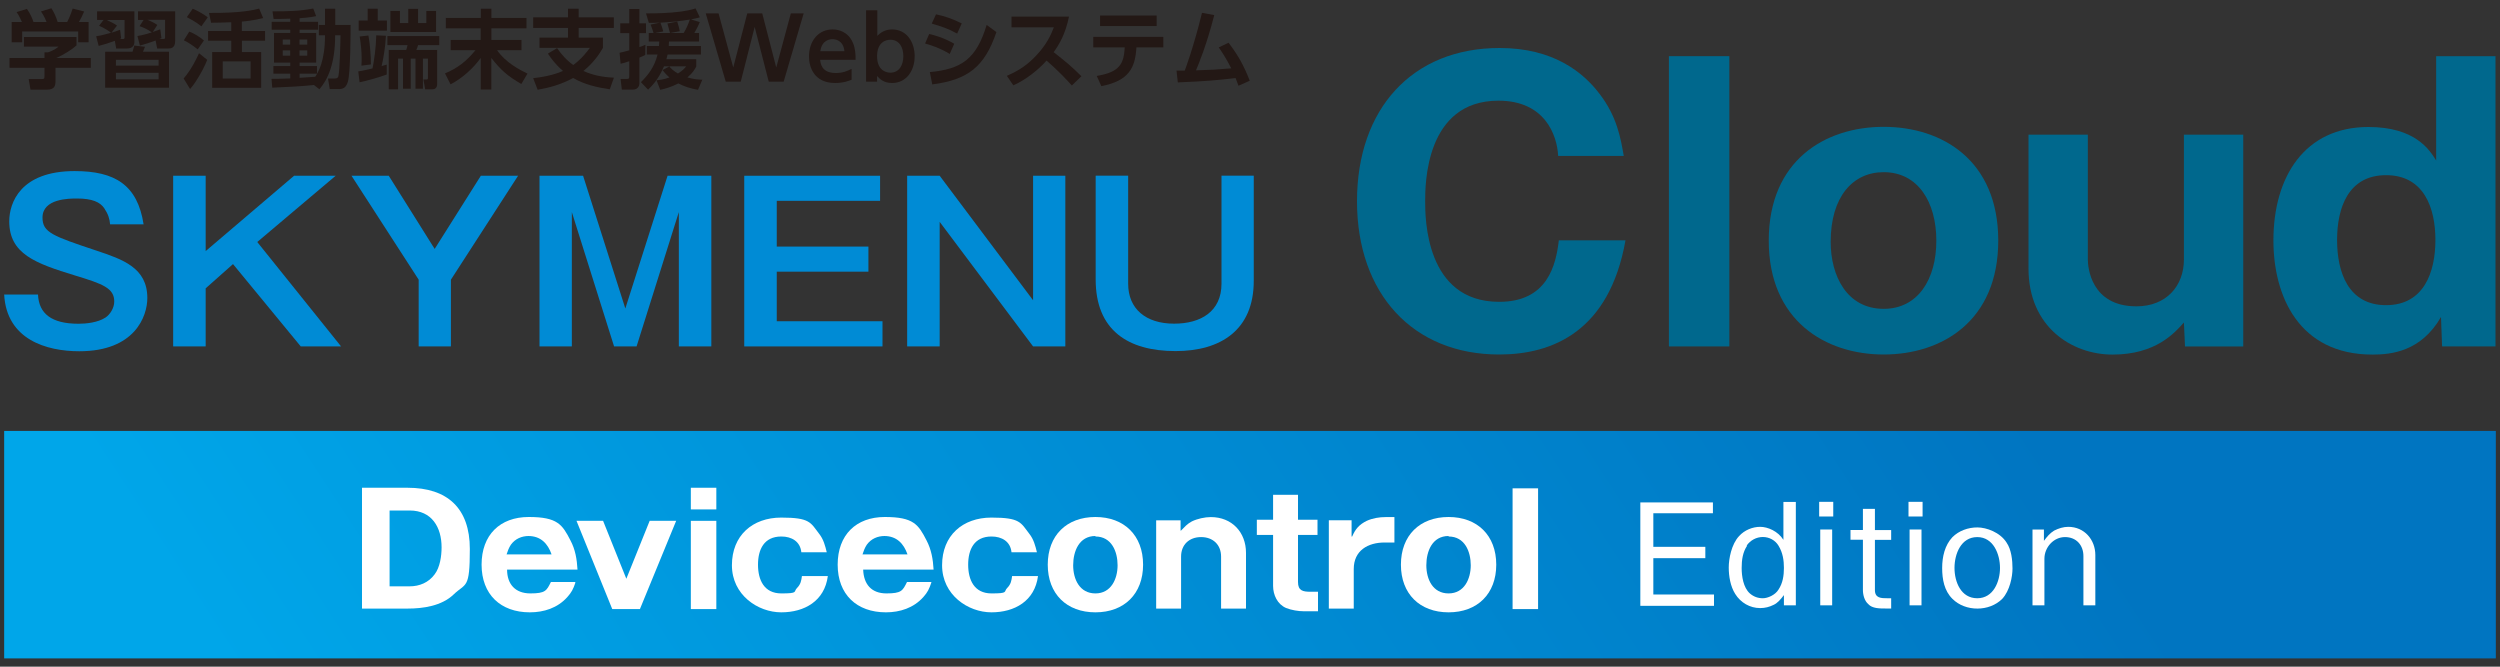 <?xml version="1.0" encoding="UTF-8"?>
<svg id="_レイヤー_2" data-name="レイヤー 2" xmlns="http://www.w3.org/2000/svg" xmlns:xlink="http://www.w3.org/1999/xlink" viewBox="0 0 300 80">
  <rect x="0" y="0" width="300" height="80" fill="#333333" stroke="none"/>
  <defs>
    <style>
      .cls-1 {
        fill: #231815;
      }

      .cls-2 {
        fill: #fff;
      }

      .cls-3 {
        fill: none;
      }

      .cls-4 {
        clip-path: url(#clippath-1);
      }

      .cls-5 {
        fill: #008bd5;
      }

      .cls-6 {
        fill: url(#_名称未設定グラデーション_4);
      }

      .cls-7 {
        fill: #00688d;
      }

      .cls-8 {
        clip-path: url(#clippath-2);
      }

      .cls-9 {
        clip-path: url(#clippath);
      }
    </style>
    <clipPath id="clippath">
      <rect class="cls-3" x=".5" y=".99" width="299" height="78.02"/>
    </clipPath>
    <clipPath id="clippath-1">
      <rect class="cls-3" x=".5" y="51.71" width="299" height="27.3"/>
    </clipPath>
    <linearGradient id="_名称未設定グラデーション_4" data-name="名称未設定グラデーション 4" x1="-458.29" y1="47.83" x2="-456.99" y2="47.83" gradientTransform="translate(-115959.25 12207.13) rotate(-180) scale(253.83)" gradientUnits="userSpaceOnUse">
      <stop offset="0" stop-color="#0075c1"/>
      <stop offset=".4" stop-color="#0075c1"/>
      <stop offset="1" stop-color="#00a6e9"/>
    </linearGradient>
    <clipPath id="clippath-2">
      <rect class="cls-3" x=".5" y=".99" width="299" height="78.02"/>
    </clipPath>
  </defs>
  <g id="Cloud_Devicecontrol">
    <g class="cls-9">
      <g class="cls-4">
        <rect class="cls-6" x="16.57" y="-26.46" width="266.86" height="183.64" transform="translate(-11.63 90.81) rotate(-32.49)"/>
      </g>
      <polygon class="cls-2" points="205.55 60.22 205.55 61.59 198.4 61.59 198.4 65.62 204.64 65.62 204.64 66.98 198.4 66.98 198.4 71.34 205.68 71.34 205.68 72.7 196.84 72.7 196.84 60.29 205.55 60.29 205.55 60.22"/>
      <g class="cls-8">
        <path class="cls-2" d="M215.5,60.22v12.42h-1.43v-1.23c-.39.52-.78.97-1.23,1.17-.52.26-1.04.39-1.62.39-1.23,0-2.34-.65-2.99-1.69-.58-.91-.78-2.14-.78-3.18s.32-2.79,1.24-3.77c.65-.72,1.62-1.11,2.53-1.11s2.14.52,2.79,1.56v-4.55h1.5ZM209.65,65.49c-.52.78-.65,1.69-.65,2.67s.19,2.34.98,3.05c.45.39.97.58,1.56.58s1.49-.39,1.88-1.04c.52-.78.65-1.69.65-2.6s-.13-1.82-.65-2.67c-.39-.65-1.11-1.04-1.88-1.04s-1.5.39-1.95,1.04h.07Z"/>
        <path class="cls-2" d="M219.99,61.98h-1.69v-1.76h1.69v1.76ZM219.86,72.64h-1.43v-9.1h1.43v9.1Z"/>
        <path class="cls-2" d="M224.99,61.07v2.54h1.95v1.17h-1.95v6.04c0,.97.78.97,1.49.97h.46v1.23h-.72c-.65,0-1.56,0-2.02-.52-.46-.39-.65-1.11-.65-1.69v-6.04h-1.49v-1.17h1.49v-2.54h1.43Z"/>
        <path class="cls-2" d="M230.71,61.98h-1.69v-1.76h1.69v1.76ZM230.58,72.64h-1.43v-9.1h1.43v9.1Z"/>
        <path class="cls-2" d="M240.78,65.1c.59.84.72,2.14.72,3.12s-.32,2.66-1.23,3.64c-.78.78-1.88,1.17-2.99,1.17s-2.21-.39-2.99-1.17c-.98-.97-1.23-2.34-1.23-3.7s.32-2.73,1.23-3.7c.78-.78,1.89-1.17,2.99-1.17s2.73.59,3.51,1.82M234.54,68.15c0,1.69.78,3.64,2.73,3.64s2.73-2.02,2.73-3.64-.78-3.7-2.73-3.7-2.73,2.02-2.73,3.7"/>
        <path class="cls-2" d="M245.27,63.6v1.3c.39-.52.71-.91,1.23-1.23.52-.26,1.1-.45,1.69-.45,1.95,0,3.25,1.56,3.25,3.38v6.04h-1.43v-5.91c0-1.3-.84-2.28-2.21-2.28s-2.47,1.23-2.47,2.6v5.59h-1.43v-9.1h1.43-.06v.06Z"/>
        <path class="cls-2" d="M48.9,58.53c4.81,0,7.48,2.47,7.48,7.35s-.46,4.03-1.95,5.46c-1.43,1.37-3.64,1.69-5.53,1.69h-5.46v-14.5h5.46ZM49.16,70.36c1.17,0,2.27-.45,2.99-1.43.65-.84.84-2.21.84-3.25,0-2.4-1.17-4.42-3.83-4.42h-2.41v9.1h2.41Z"/>
        <path class="cls-2" d="M69.05,69.91c-.26.78-.46,1.17-.98,1.75-1.17,1.3-2.8,1.82-4.49,1.82-3.51,0-5.79-2.15-5.79-5.72s2.21-5.72,5.66-5.72,4.03.91,5,2.8c.59,1.1.78,2.27.85,3.51h-8.45c0,1.75.98,2.86,2.79,2.86s1.95-.32,2.47-1.37h3.05-.13v.07ZM63.46,64.32c-.85,0-1.62.32-2.15,1.04-.26.39-.39.78-.52,1.17h5.4c-.45-1.3-1.3-2.21-2.8-2.21h.07Z"/>
        <polygon class="cls-2" points="73.47 73.09 69.18 62.5 72.37 62.5 75.16 69.45 77.96 62.5 81.14 62.5 76.79 73.09 73.47 73.09"/>
        <path class="cls-2" d="M82.9,58.53h3.06v2.6h-3.06v-2.6ZM82.9,62.5h3.06v10.59h-3.06v-10.59Z"/>
        <path class="cls-2" d="M99.34,69.13c-.39,2.99-2.8,4.35-5.59,4.35s-5.92-2.08-5.92-5.65,2.47-5.72,5.92-5.72,3.51.59,4.55,1.95c.52.65.72,1.43.91,2.21h-3.05c-.13-1.3-1.17-1.89-2.4-1.89-2.08,0-2.8,1.56-2.8,3.38s.72,3.45,2.8,3.45,1.43-.2,1.88-.65c.46-.46.52-.91.59-1.43h3.12Z"/>
        <path class="cls-2" d="M111.76,69.91c-.26.78-.45,1.17-.97,1.75-1.17,1.3-2.8,1.82-4.48,1.82-3.51,0-5.79-2.15-5.79-5.72s2.21-5.72,5.66-5.72,4.03.91,5,2.8c.58,1.1.78,2.27.85,3.51h-8.45c.06,1.75.98,2.86,2.79,2.86s1.95-.32,2.47-1.37h3.05-.13v.07ZM106.17,64.32c-.85,0-1.62.32-2.15,1.04-.26.39-.39.78-.52,1.17h5.4c-.45-1.3-1.3-2.21-2.8-2.21h.07Z"/>
        <path class="cls-2" d="M124.56,69.13c-.39,2.99-2.8,4.35-5.59,4.35s-5.92-2.08-5.92-5.65,2.47-5.72,5.92-5.72,3.51.59,4.55,1.95c.52.65.72,1.43.91,2.21h-3.05c-.13-1.3-1.17-1.89-2.4-1.89-2.08,0-2.8,1.56-2.8,3.38s.72,3.45,2.8,3.45,1.43-.2,1.88-.65c.46-.46.52-.91.59-1.43h3.12Z"/>
        <path class="cls-2" d="M125.73,67.76c0-3.51,2.27-5.72,5.72-5.72s5.72,2.21,5.72,5.72-2.27,5.72-5.72,5.72-5.72-2.21-5.72-5.72M131.45,64.32c-1.95,0-2.67,1.82-2.67,3.51s.78,3.38,2.67,3.38,2.66-1.75,2.66-3.38-.71-3.45-2.66-3.45v-.07Z"/>
        <path class="cls-2" d="M141.72,63.67c.45-.45.71-.78,1.3-1.1.65-.32,1.56-.52,2.28-.52,2.53,0,4.22,1.82,4.22,4.29v6.69h-2.99v-6.24c0-1.43-.98-2.34-2.4-2.34s-2.4.91-2.4,2.34v6.24h-2.99v-10.59h2.93v1.23h.07Z"/>
        <path class="cls-2" d="M155.76,69.84c0,1.04.58,1.17,1.49,1.17h.91v2.34h-1.75c-.59,0-1.43-.13-2.08-.39-1.04-.45-1.56-1.56-1.56-2.66v-6.11h-1.95v-1.82h1.95v-2.99h2.99v2.99h2.34v1.82h-2.34v5.65Z"/>
        <path class="cls-2" d="M162.26,64.38c.39-.91.84-1.43,1.75-1.88.71-.32,1.5-.45,2.28-.45h1.04v3.05h-1.17c-2.02,0-3.71.97-3.71,3.18v4.75h-2.99v-10.6h2.73v1.95h.07Z"/>
        <path class="cls-2" d="M168.11,67.76c0-3.51,2.27-5.72,5.72-5.72s5.72,2.21,5.72,5.72-2.27,5.72-5.72,5.72-5.72-2.21-5.72-5.72M173.83,64.32c-1.95,0-2.67,1.82-2.67,3.51s.78,3.38,2.67,3.38,2.66-1.75,2.66-3.38-.71-3.45-2.66-3.45v-.07Z"/>
        <rect class="cls-2" x="181.51" y="58.6" width="3.06" height="14.49"/>
        <path class="cls-1" d="M9.18,4.45v1c-.56.51-1.53,1.11-2.42,1.51h4.14v1.18h-4.24v1.56c0,.5-.04,1.06-1.01,1.06h-1.99l-.22-1.27h1.5c.36,0,.4-.04.4-.4v-.95H1.14v-1.18h4.2v-.68h.42c.11-.03.8-.27,1.27-.69H2.87v-1.15h6.31ZM2.63,2.64c-.21-.46-.33-.74-.64-1.19l1.24-.38c.44.61.66,1.19.79,1.57h1.57c-.3-.72-.49-1-.67-1.27l1.25-.38c.31.5.53.94.75,1.65h1.14c.12-.23.3-.55.66-1.61l1.38.35c-.24.54-.37.81-.63,1.26h1.16v2.43h-1.25v-1.29H2.66v1.29h-1.26v-2.43h1.23Z"/>
        <path class="cls-1" d="M11.54,4.35c.65-.09,1.17-.25,1.78-.42-.19-.17-.84-.59-1.43-.84l.54-.7h-.78v-1.03h4.48v3.69c0,.22-.08.77-.9.77h-1.29l-.16-.92c-.91.32-1.07.38-1.94.61l-.3-1.16ZM20.29,10.53h-7.67v-4.32h3.28c.13-.38.16-.54.21-.74l1.29.14c-.06.17-.09.25-.24.6h3.12v4.32ZM14.53,4.61c-.06.03-.11.05-.17.07h.37c.09,0,.22,0,.22-.18v-2.1h-2.14c.75.35.99.49,1.23.67l-.67.86c.28-.08.74-.24,1.04-.36l.13,1.05ZM19.03,7.18h-5.12v.69h5.12v-.69ZM19.03,8.74h-5.12v.78h5.12v-.78ZM16.5,4.32c.63-.1,1.22-.28,1.72-.43-.55-.42-1.21-.66-1.47-.75l.48-.75h-.67v-1.03h4.46v3.56c0,.9-.57.9-.87.9h-1.29l-.19-.96c-.75.27-1.14.41-1.88.61l-.3-1.15ZM19.38,4.57c-.11.05-.17.08-.25.1h.51c.15,0,.17-.05.17-.21v-2.08h-2.1c.11.05.73.3,1.17.61l-.55.85c.26-.08.6-.21.9-.32l.14,1.05Z"/>
        <path class="cls-1" d="M22.03,9.43c.99-1.15,1.64-2.57,1.85-3.04l.99.79c-.6,1.5-1.59,3-2.06,3.5l-.77-1.25ZM23.72,5.92c-.73-.57-1.15-.84-1.66-1.08l.65-1.05c.53.19,1.3.66,1.76,1.07l-.74,1.06ZM24.16,3.15c-.7-.57-1.53-.97-1.74-1.09l.71-1.02c.85.37,1.43.76,1.8,1.04l-.76,1.07ZM29.03,3.72h2.78v1.17h-2.78v1.36h2.31v4.29h-5.88v-4.29h2.29v-1.36h-2.78v-1.17h2.78v-1.05c-1.03.04-1.5.05-2.42.06l-.25-1.18c3.97.03,5.43-.37,6.02-.52l.48,1.14c-1.21.31-2.34.4-2.56.42v1.13ZM30.07,7.37h-3.34v2.05h3.34v-2.05Z"/>
        <path class="cls-1" d="M37.68,10.2c-1.81.18-2.67.21-5.01.32l-.09-1.06c.55,0,1.03,0,2.25-.05v-.57h-2.02v-.91h2.02v-.42h-1.95v-3.56h1.95v-.38h-2.23v-.95h2.23v-.38c-1.04.04-1.6.04-2,.03l-.13-.91c2,0,3.27-.03,4.89-.34l.35.92c-.31.06-.77.16-1.99.25v.43h2.22v.95h-2.22v.38h1.99v3.56h-1.99v.42h2.09v.91h-2.09v.5c.27-.02,1.58-.1,1.88-.13.35-.55,1.17-1.83,1.17-4.98h-.74v-1.24h.74v-1.94h1.23v1.94h1.84c0,.61,0,5.82-.33,6.83-.24.76-.59.87-1.16.87h-1.01l-.21-1.27h.79c.36,0,.42-.13.46-.3.16-.68.24-4,.25-4.89h-.64c0,3.41-.88,5.31-1.89,6.48l-.66-.51ZM33.93,5.35h.89v-.61h-.89v.61ZM33.93,6.68h.89v-.63h-.89v.63ZM35.94,5.35h.93v-.61h-.93v.61ZM35.94,6.68h.93v-.63h-.93v.63Z"/>
        <path class="cls-1" d="M42.98,8.57c.32-.05.66-.1,1.72-.36.2-.86.43-2.68.45-3.97l1.16.05c-.05,1.29-.33,2.91-.52,3.64.35-.1.41-.12.62-.18v1.19c-.7.27-2.47.79-3.26.93l-.16-1.3ZM44.12,1.05h1.21v1.41h1.1v1.22h-3.39v-1.22h1.08v-1.41ZM44.21,4.26c.18.95.3,2.45.3,3.47l-1.14.15c.01-.22.03-.44.03-.79,0-.9-.09-1.82-.24-2.71l1.05-.12ZM46.5,4.33h6.21v1.09h-2.54c-.06.22-.11.35-.21.57h2.5v4.09c0,.64-.47.64-.64.64h-.8l-.21-1.18h.38c.16,0,.16-.09.16-.18v-2.33h-.6v3.62h-.89v-3.62h-.57v3.62h-.93v-3.62h-.59v3.69h-1.12v-4.73h2.1c.04-.1.09-.27.15-.57h-2.41v-1.09ZM46.84,1.31h1.15v1.46h1v-1.71h1.18v1.71h.99v-1.46h1.17v2.53h-5.48V1.31Z"/>
        <path class="cls-1" d="M53.52,2.15h4.18v-1.1h1.27v1.1h4.21v1.25h-4.21v1.39h3.61v1.23h-2.93c1.01,1.49,2.78,2.4,3.65,2.81l-.74,1.25c-1.66-.96-2.48-1.69-3.6-3.13v3.79h-1.27v-3.79c-.86,1.2-2.23,2.46-3.62,3.17l-.67-1.31c1.5-.64,2.55-1.43,3.66-2.79h-2.98v-1.23h3.6v-1.39h-4.18v-1.25Z"/>
        <path class="cls-1" d="M73.18,10.72c-1.54-.23-3.06-.58-4.4-1.36-1.53.82-2.86,1.16-4.26,1.41l-.54-1.39c1.84-.2,2.99-.6,3.58-.87-.94-.8-1.46-1.55-1.81-2.08l1.1-.66c.82,1.19,1.58,1.78,1.94,2.03,1.03-.75,1.66-1.61,2-2.06h-6.05v-1.23h3.42v-1.16h-4.18v-1.27h4.18v-1.03h1.28v1.03h4.22v1.27h-4.22v1.16h2.91v1.24c-.41.7-1.05,1.71-2.34,2.77,1.08.47,2.13.73,3.66.8l-.5,1.41Z"/>
        <path class="cls-1" d="M74.35,6.33c.29-.06.61-.13,1.16-.29v-2.06h-1.08v-1.18h1.08v-1.72h1.22v1.72h.79v1.18h-.79v1.67c.19-.06.32-.11.72-.28l-.02,1.22c-.16.09-.28.15-.7.32v3.07c0,.46-.31.77-.75.77h-1.36l-.15-1.28h.79c.17,0,.25-.04.25-.29v-1.83c-.71.23-.81.25-1.04.3l-.12-1.32ZM83.97,2.66c-.09.21-.22.55-.65,1.3h.57v1.02h-3.61c-.01.29-.01.38-.03.54h3.86v1.02h-4c-.06.23-.1.38-.14.56h3.58v.89c-.19.34-.39.73-1.06,1.3.83.24,1.35.26,1.79.27l-.52,1.22c-.95-.17-1.64-.4-2.36-.77-.88.46-1.67.66-2.17.77l-.45-1.15c.42-.04.9-.1,1.55-.34-.42-.37-.67-.68-.83-.88l.82-.44c.17.21.43.5,1.03.85.61-.38.78-.6.99-.86h-2.66c-.65,1.56-1.45,2.35-1.91,2.8l-.86-.9c.76-.75,1.61-1.74,2-3.32h-1.29v-1.02h1.46c.01-.16.02-.28.03-.54h-1.26v-1.02h.57c-.03-.14-.23-.74-.35-1.01l1.15-.24c-.87.04-.97.04-1.36.03l-.34-1.13c1.67,0,2.67-.07,3.15-.11,1.71-.14,2.47-.39,2.8-.49l.51,1.07c-.26.07-.46.13-1.06.25l1.08.33ZM82.04,3.96c.34-.56.5-.95.74-1.61-1.2.2-2.32.3-3.53.37.02.07.26.68.34,1.05l-.97.19h1.78c-.01-.05-.28-1.02-.31-1.14l1.18-.23c.23.76.25.85.3,1.16l-1.16.21h1.64Z"/>
        <polygon class="cls-1" points="88.89 9.8 87.09 9.8 84.69 1.61 86.23 1.61 87.99 8.1 89.67 1.61 91.47 1.61 93.15 8.1 94.9 1.61 96.44 1.61 94.04 9.8 92.25 9.8 90.56 3.23 88.89 9.8"/>
        <path class="cls-1" d="M98.42,7.18c.04.4.15,1.58,1.86,1.58.89,0,1.42-.25,1.91-.5v1.31c-.31.12-.96.39-1.97.39-2.56,0-3.14-1.94-3.14-3.17,0-1.93,1.17-3.26,2.83-3.26.67,0,1.89.25,2.46,1.66.27.64.31,1.38.3,1.99h-4.25ZM101.33,6.14c-.15-1.38-1.17-1.44-1.44-1.44-.22,0-1.26.05-1.45,1.44h2.88Z"/>
        <path class="cls-1" d="M105.24,9.8h-1.31V1.23h1.35v3.07c.29-.29.84-.77,1.77-.77,1.77,0,2.71,1.55,2.71,3.21,0,1.77-1.02,3.22-2.7,3.22-1.03,0-1.5-.5-1.81-.84v.68ZM106.84,8.72c1.07,0,1.56-.91,1.56-1.98s-.49-1.97-1.56-1.97c-.51,0-1.59.27-1.59,1.97s1.07,1.98,1.59,1.98"/>
        <path class="cls-1" d="M113.96,6.47c-1.12-.68-2.07-1-2.95-1.25l.49-1.14c.61.14,1.69.41,3.01,1.17l-.54,1.22ZM111.59,8.65c3.79-.36,5.57-1.56,6.81-5.66l1.17.86c-1.41,4.15-3.41,5.73-7.7,6.28l-.29-1.48ZM114.86,4.03c-1.08-.6-1.94-.87-3.05-1.2l.51-1.11c1.12.24,1.94.52,3.09,1.09l-.55,1.22Z"/>
        <path class="cls-1" d="M128.28,1.99c-.42,2.08-1.18,3.36-1.84,4.27,1.56,1.23,2.11,1.68,3.33,2.89l-1.15,1.11c-.63-.7-1.5-1.65-3.03-2.99-.97,1.08-2.43,2.28-3.99,2.97l-.78-1.14c1.49-.64,2.53-1.35,3.63-2.55,1.11-1.2,1.65-2.3,2.01-3.27h-5.08v-1.29h6.89Z"/>
        <path class="cls-1" d="M131.61,9.11c2.75-.45,3.25-1.45,3.36-3.42h-3.78v-1.27h8.41v1.27h-3.23c-.14,2.42-.87,4-4.21,4.65l-.55-1.23ZM138.8,3.13h-6.79v-1.27h6.79v1.27Z"/>
        <path class="cls-1" d="M141.18,8.47h.99c.06-.15,1.08-2.87,2.07-6.93l1.47.27c-.89,3.51-1.88,5.9-2.19,6.63,2.07-.06,2.29-.08,4.23-.24-.6-1.19-1.14-1.99-1.5-2.51l1.18-.56c1.17,1.54,1.84,2.76,2.54,4.56l-1.35.6c-.17-.47-.24-.65-.35-.92-2.33.26-3.35.37-6.93.52l-.16-1.42Z"/>
        <path class="cls-5" d="M13.21,26.91c-.05-.65-.23-1.22-.7-1.92-.49-.73-1.43-1.17-3.28-1.17-.91,0-4.13,0-4.13,2.29,0,1.79,1.22,2.21,6.52,3.98,3.09,1.04,6.06,2.03,6.06,5.67,0,2.21-1.51,6.39-8.16,6.39-3.95,0-8.73-1.4-9.02-6.81h4.06c.1,2.29,1.61,3.51,4.86,3.51.88,0,2.31-.13,3.25-.75.57-.39,1.04-1.17,1.04-1.92,0-1.61-1.38-2.11-4.7-3.12-4.78-1.46-7.9-2.6-7.9-6.5,0-2.21,1.33-6.03,7.85-6.03,4.81,0,7.54,1.64,8.27,6.39h-4Z"/>
        <polygon class="cls-5" points="24.68 21.09 24.68 30.13 35.29 21.09 40.28 21.09 30.87 29.04 40.93 41.57 36.09 41.57 27.96 31.69 24.68 34.6 24.68 41.57 20.78 41.57 20.78 21.09 24.68 21.09"/>
        <polygon class="cls-5" points="46.65 21.09 52.16 29.87 57.7 21.09 62.17 21.09 54.11 33.56 54.11 41.57 50.24 41.57 50.24 33.56 42.18 21.09 46.65 21.09"/>
        <polygon class="cls-5" points="69.97 21.09 75.04 37.02 80.11 21.09 85.36 21.09 85.36 41.57 81.46 41.57 81.46 25.45 76.39 41.57 73.69 41.57 68.62 25.45 68.62 41.57 64.74 41.57 64.74 21.09 69.97 21.09"/>
        <polygon class="cls-5" points="105.61 21.09 105.61 24.1 93.21 24.1 93.21 29.59 104.21 29.59 104.21 32.6 93.21 32.6 93.21 38.55 105.9 38.55 105.9 41.57 89.31 41.57 89.31 21.09 105.61 21.09"/>
        <polygon class="cls-5" points="112.76 21.09 123.97 36.03 123.97 21.09 127.84 21.09 127.84 41.57 123.97 41.57 112.76 26.62 112.76 41.57 108.86 41.57 108.86 21.09 112.76 21.09"/>
        <path class="cls-5" d="M135.38,21.09v12.97c0,2.99,2.11,4.78,5.51,4.78,3.2,0,5.69-1.45,5.69-4.81v-12.95h3.87v12.63c0,5.9-3.98,8.42-9.38,8.42-5.74,0-9.59-2.52-9.59-8.6v-12.45h3.9Z"/>
        <path class="cls-7" d="M195.06,28.84c-1.94,10.92-8.75,13.7-15.16,13.7-10.34,0-17.06-7.29-17.06-18.39s6.63-18.39,17.11-18.39c6.41,0,9.99,2.87,11.98,5.48,2.12,2.74,2.56,5.39,2.92,7.47h-7.87c-.13-2.56-1.64-6.63-7.16-6.63-8.8,0-8.8,10.12-8.8,12.07s0,12.07,8.88,12.07c5.79,0,6.81-4.38,7.16-7.38h8Z"/>
        <rect class="cls-7" x="200.27" y="6.74" width="7.25" height="34.83"/>
        <path class="cls-7" d="M212.25,28.88c0-9.64,6.76-13.66,13.79-13.66s13.75,4.02,13.75,13.66-6.76,13.66-13.75,13.66-13.79-4.07-13.79-13.66M226.04,20.66c-3.71,0-6.36,2.96-6.36,8.36,0,4.07,1.94,8.04,6.36,8.04,4.11,0,6.32-3.54,6.32-8.18s-2.21-8.22-6.32-8.22"/>
        <path class="cls-7" d="M262.2,41.57l-.13-2.87c-1.11,1.24-3.36,3.85-8.57,3.85-4.82,0-10.08-3.27-10.08-10.34v-16.05h7.12v14.99c0,.88.35,5.61,5.83,5.61,3.62,0,5.7-2.48,5.7-5.61v-14.99h7.12v25.42h-6.98Z"/>
        <path class="cls-7" d="M292.34,6.74h7.12v34.83h-6.41l-.13-3.53c-2.39,4.15-5.97,4.51-8.22,4.51-8.84,0-11.89-7.03-11.89-13.7,0-7.65,3.76-13.61,11.4-13.61,5.61,0,7.34,2.74,8.13,4.02V6.74ZM280.45,28.8c0,3.85,1.33,7.82,5.88,7.82s5.92-3.98,5.92-7.82-1.37-7.78-5.92-7.78-5.88,3.93-5.88,7.78"/>
      </g>
    </g>
  </g>
</svg>